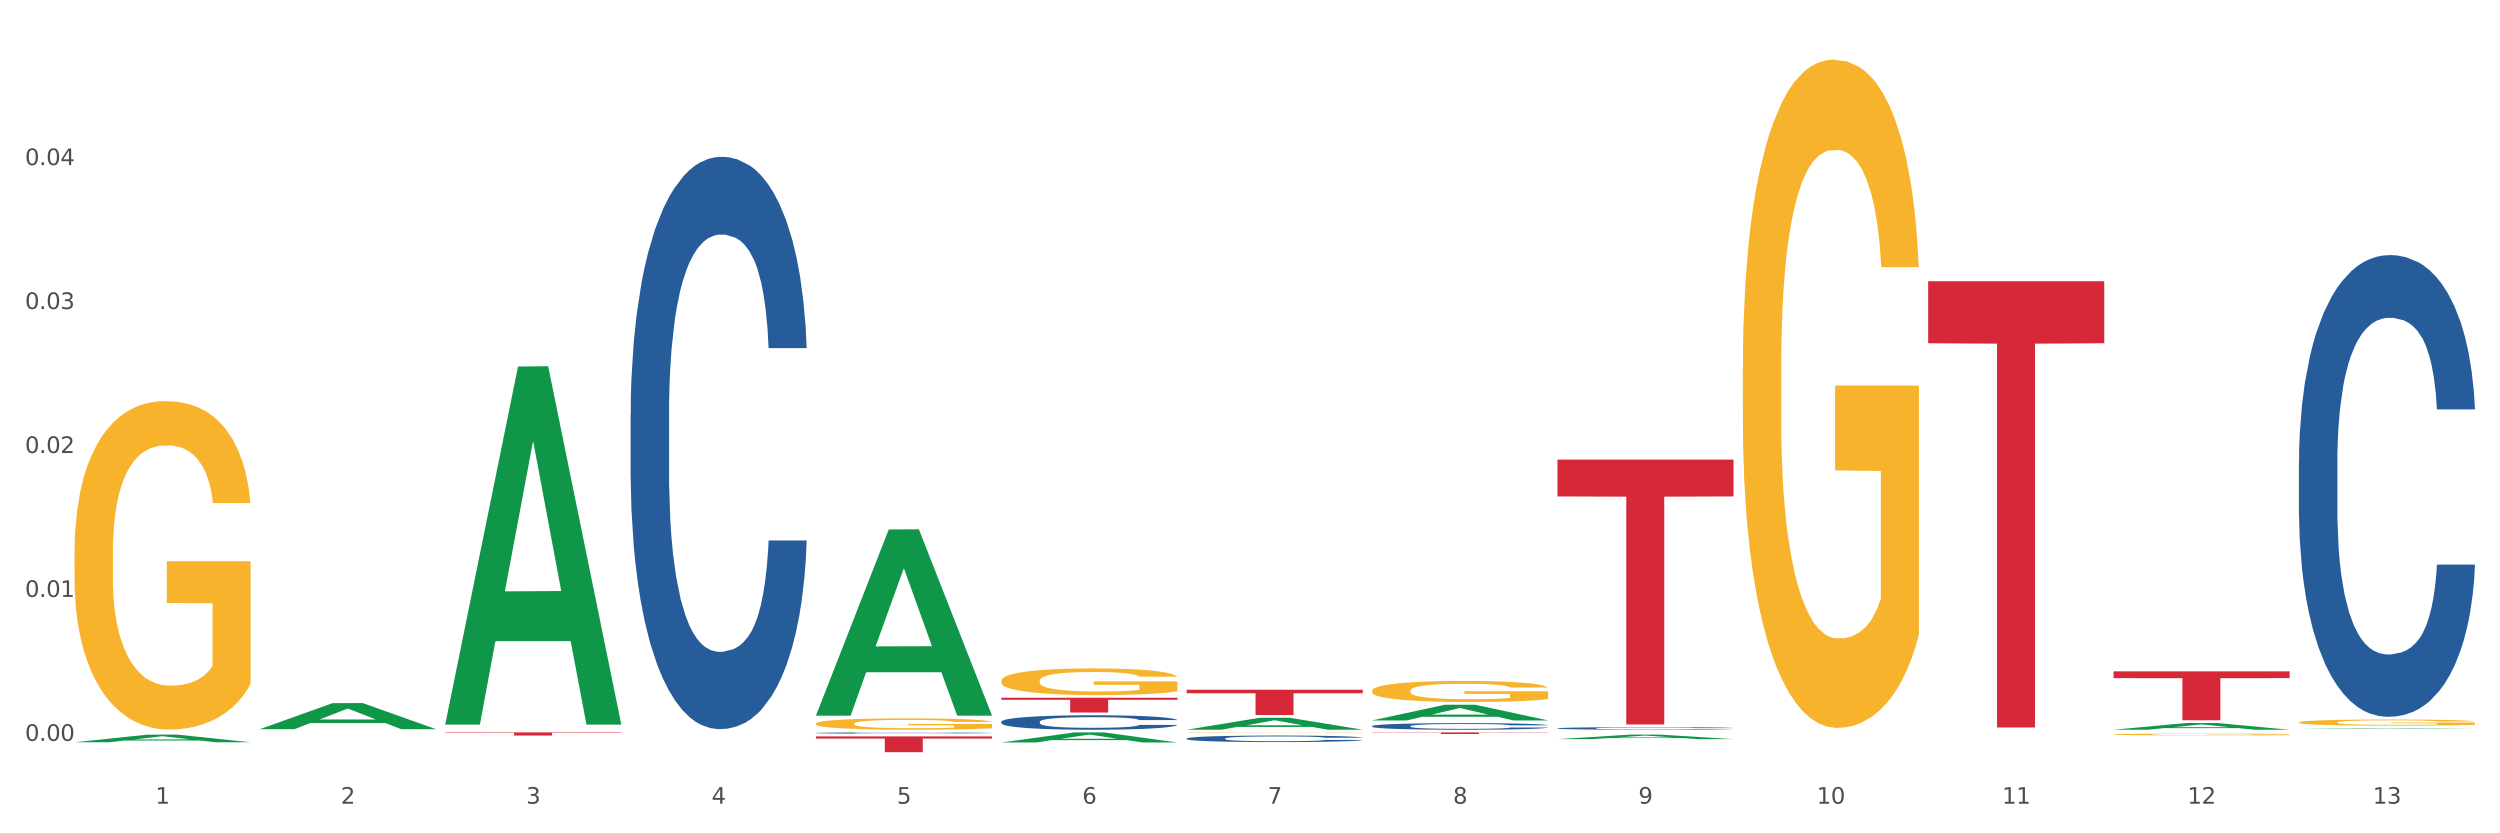 <?xml version="1.0" encoding="utf-8" standalone="no"?>
<!DOCTYPE svg PUBLIC "-//W3C//DTD SVG 1.1//EN"
  "http://www.w3.org/Graphics/SVG/1.1/DTD/svg11.dtd">
<svg xmlns:xlink="http://www.w3.org/1999/xlink" width="1080pt" height="360pt" viewBox="0 0 1080 360" xmlns="http://www.w3.org/2000/svg" version="1.1">
 <rect x="0" y="0" width="1080" height="360" fill="#333333" stroke="none"/>
 <defs>
  <style type="text/css">*{stroke-linejoin: round; stroke-linecap: butt}</style>
 </defs>
 <g id="figure_1">
  <g id="patch_1">
   <path d="M 0 360 
L 1080 360 
L 1080 0 
L 0 0 
z
" style="fill: #ffffff; stroke: #ffffff; stroke-linejoin: miter"/>
  </g>
  <g id="axes_1">
   <g id="matplotlib.axis_1">
    <g id="xtick_1">
     <g id="text_1">
      <!-- 1 -->
      <g style="fill: #4d4d4d" transform="translate(67.159 347.204) scale(0.096 -0.096)">
       <defs>
        <path id="DejaVuSans-31" d="M 794 531 
L 1825 531 
L 1825 4091 
L 703 3866 
L 703 4441 
L 1819 4666 
L 2450 4666 
L 2450 531 
L 3481 531 
L 3481 0 
L 794 0 
L 794 531 
z
" transform="scale(0.016)"/>
       </defs>
       <use xlink:href="#DejaVuSans-31"/>
      </g>
     </g>
    </g>
    <g id="xtick_2">
     <g id="text_2">
      <!-- 2 -->
      <g style="fill: #4d4d4d" transform="translate(147.238 347.204) scale(0.096 -0.096)">
       <defs>
        <path id="DejaVuSans-32" d="M 1228 531 
L 3431 531 
L 3431 0 
L 469 0 
L 469 531 
Q 828 903 1448 1529 
Q 2069 2156 2228 2338 
Q 2531 2678 2651 2914 
Q 2772 3150 2772 3378 
Q 2772 3750 2511 3984 
Q 2250 4219 1831 4219 
Q 1534 4219 1204 4116 
Q 875 4013 500 3803 
L 500 4441 
Q 881 4594 1212 4672 
Q 1544 4750 1819 4750 
Q 2544 4750 2975 4387 
Q 3406 4025 3406 3419 
Q 3406 3131 3298 2873 
Q 3191 2616 2906 2266 
Q 2828 2175 2409 1742 
Q 1991 1309 1228 531 
z
" transform="scale(0.016)"/>
       </defs>
       <use xlink:href="#DejaVuSans-32"/>
      </g>
     </g>
    </g>
    <g id="xtick_3">
     <g id="text_3">
      <!-- 3 -->
      <g style="fill: #4d4d4d" transform="translate(227.317 347.204) scale(0.096 -0.096)">
       <defs>
        <path id="DejaVuSans-33" d="M 2597 2516 
Q 3050 2419 3304 2112 
Q 3559 1806 3559 1356 
Q 3559 666 3084 287 
Q 2609 -91 1734 -91 
Q 1441 -91 1130 -33 
Q 819 25 488 141 
L 488 750 
Q 750 597 1062 519 
Q 1375 441 1716 441 
Q 2309 441 2620 675 
Q 2931 909 2931 1356 
Q 2931 1769 2642 2001 
Q 2353 2234 1838 2234 
L 1294 2234 
L 1294 2753 
L 1863 2753 
Q 2328 2753 2575 2939 
Q 2822 3125 2822 3475 
Q 2822 3834 2567 4026 
Q 2313 4219 1838 4219 
Q 1578 4219 1281 4162 
Q 984 4106 628 3988 
L 628 4550 
Q 988 4650 1302 4700 
Q 1616 4750 1894 4750 
Q 2613 4750 3031 4423 
Q 3450 4097 3450 3541 
Q 3450 3153 3228 2886 
Q 3006 2619 2597 2516 
z
" transform="scale(0.016)"/>
       </defs>
       <use xlink:href="#DejaVuSans-33"/>
      </g>
     </g>
    </g>
    <g id="xtick_4">
     <g id="text_4">
      <!-- 4 -->
      <g style="fill: #4d4d4d" transform="translate(307.396 347.204) scale(0.096 -0.096)">
       <defs>
        <path id="DejaVuSans-34" d="M 2419 4116 
L 825 1625 
L 2419 1625 
L 2419 4116 
z
M 2253 4666 
L 3047 4666 
L 3047 1625 
L 3713 1625 
L 3713 1100 
L 3047 1100 
L 3047 0 
L 2419 0 
L 2419 1100 
L 313 1100 
L 313 1709 
L 2253 4666 
z
" transform="scale(0.016)"/>
       </defs>
       <use xlink:href="#DejaVuSans-34"/>
      </g>
     </g>
    </g>
    <g id="xtick_5">
     <g id="text_5">
      <!-- 5 -->
      <g style="fill: #4d4d4d" transform="translate(387.475 347.204) scale(0.096 -0.096)">
       <defs>
        <path id="DejaVuSans-35" d="M 691 4666 
L 3169 4666 
L 3169 4134 
L 1269 4134 
L 1269 2991 
Q 1406 3038 1543 3061 
Q 1681 3084 1819 3084 
Q 2600 3084 3056 2656 
Q 3513 2228 3513 1497 
Q 3513 744 3044 326 
Q 2575 -91 1722 -91 
Q 1428 -91 1123 -41 
Q 819 9 494 109 
L 494 744 
Q 775 591 1075 516 
Q 1375 441 1709 441 
Q 2250 441 2565 725 
Q 2881 1009 2881 1497 
Q 2881 1984 2565 2268 
Q 2250 2553 1709 2553 
Q 1456 2553 1204 2497 
Q 953 2441 691 2322 
L 691 4666 
z
" transform="scale(0.016)"/>
       </defs>
       <use xlink:href="#DejaVuSans-35"/>
      </g>
     </g>
    </g>
    <g id="xtick_6">
     <g id="text_6">
      <!-- 6 -->
      <g style="fill: #4d4d4d" transform="translate(467.554 347.204) scale(0.096 -0.096)">
       <defs>
        <path id="DejaVuSans-36" d="M 2113 2584 
Q 1688 2584 1439 2293 
Q 1191 2003 1191 1497 
Q 1191 994 1439 701 
Q 1688 409 2113 409 
Q 2538 409 2786 701 
Q 3034 994 3034 1497 
Q 3034 2003 2786 2293 
Q 2538 2584 2113 2584 
z
M 3366 4563 
L 3366 3988 
Q 3128 4100 2886 4159 
Q 2644 4219 2406 4219 
Q 1781 4219 1451 3797 
Q 1122 3375 1075 2522 
Q 1259 2794 1537 2939 
Q 1816 3084 2150 3084 
Q 2853 3084 3261 2657 
Q 3669 2231 3669 1497 
Q 3669 778 3244 343 
Q 2819 -91 2113 -91 
Q 1303 -91 875 529 
Q 447 1150 447 2328 
Q 447 3434 972 4092 
Q 1497 4750 2381 4750 
Q 2619 4750 2861 4703 
Q 3103 4656 3366 4563 
z
" transform="scale(0.016)"/>
       </defs>
       <use xlink:href="#DejaVuSans-36"/>
      </g>
     </g>
    </g>
    <g id="xtick_7">
     <g id="text_7">
      <!-- 7 -->
      <g style="fill: #4d4d4d" transform="translate(547.634 347.204) scale(0.096 -0.096)">
       <defs>
        <path id="DejaVuSans-37" d="M 525 4666 
L 3525 4666 
L 3525 4397 
L 1831 0 
L 1172 0 
L 2766 4134 
L 525 4134 
L 525 4666 
z
" transform="scale(0.016)"/>
       </defs>
       <use xlink:href="#DejaVuSans-37"/>
      </g>
     </g>
    </g>
    <g id="xtick_8">
     <g id="text_8">
      <!-- 8 -->
      <g style="fill: #4d4d4d" transform="translate(627.713 347.204) scale(0.096 -0.096)">
       <defs>
        <path id="DejaVuSans-38" d="M 2034 2216 
Q 1584 2216 1326 1975 
Q 1069 1734 1069 1313 
Q 1069 891 1326 650 
Q 1584 409 2034 409 
Q 2484 409 2743 651 
Q 3003 894 3003 1313 
Q 3003 1734 2745 1975 
Q 2488 2216 2034 2216 
z
M 1403 2484 
Q 997 2584 770 2862 
Q 544 3141 544 3541 
Q 544 4100 942 4425 
Q 1341 4750 2034 4750 
Q 2731 4750 3128 4425 
Q 3525 4100 3525 3541 
Q 3525 3141 3298 2862 
Q 3072 2584 2669 2484 
Q 3125 2378 3379 2068 
Q 3634 1759 3634 1313 
Q 3634 634 3220 271 
Q 2806 -91 2034 -91 
Q 1263 -91 848 271 
Q 434 634 434 1313 
Q 434 1759 690 2068 
Q 947 2378 1403 2484 
z
M 1172 3481 
Q 1172 3119 1398 2916 
Q 1625 2713 2034 2713 
Q 2441 2713 2670 2916 
Q 2900 3119 2900 3481 
Q 2900 3844 2670 4047 
Q 2441 4250 2034 4250 
Q 1625 4250 1398 4047 
Q 1172 3844 1172 3481 
z
" transform="scale(0.016)"/>
       </defs>
       <use xlink:href="#DejaVuSans-38"/>
      </g>
     </g>
    </g>
    <g id="xtick_9">
     <g id="text_9">
      <!-- 9 -->
      <g style="fill: #4d4d4d" transform="translate(707.792 347.204) scale(0.096 -0.096)">
       <defs>
        <path id="DejaVuSans-39" d="M 703 97 
L 703 672 
Q 941 559 1184 500 
Q 1428 441 1663 441 
Q 2288 441 2617 861 
Q 2947 1281 2994 2138 
Q 2813 1869 2534 1725 
Q 2256 1581 1919 1581 
Q 1219 1581 811 2004 
Q 403 2428 403 3163 
Q 403 3881 828 4315 
Q 1253 4750 1959 4750 
Q 2769 4750 3195 4129 
Q 3622 3509 3622 2328 
Q 3622 1225 3098 567 
Q 2575 -91 1691 -91 
Q 1453 -91 1209 -44 
Q 966 3 703 97 
z
M 1959 2075 
Q 2384 2075 2632 2365 
Q 2881 2656 2881 3163 
Q 2881 3666 2632 3958 
Q 2384 4250 1959 4250 
Q 1534 4250 1286 3958 
Q 1038 3666 1038 3163 
Q 1038 2656 1286 2365 
Q 1534 2075 1959 2075 
z
" transform="scale(0.016)"/>
       </defs>
       <use xlink:href="#DejaVuSans-39"/>
      </g>
     </g>
    </g>
    <g id="xtick_10">
     <g id="text_10">
      <!-- 10 -->
      <g style="fill: #4d4d4d" transform="translate(784.817 347.204) scale(0.096 -0.096)">
       <defs>
        <path id="DejaVuSans-30" d="M 2034 4250 
Q 1547 4250 1301 3770 
Q 1056 3291 1056 2328 
Q 1056 1369 1301 889 
Q 1547 409 2034 409 
Q 2525 409 2770 889 
Q 3016 1369 3016 2328 
Q 3016 3291 2770 3770 
Q 2525 4250 2034 4250 
z
M 2034 4750 
Q 2819 4750 3233 4129 
Q 3647 3509 3647 2328 
Q 3647 1150 3233 529 
Q 2819 -91 2034 -91 
Q 1250 -91 836 529 
Q 422 1150 422 2328 
Q 422 3509 836 4129 
Q 1250 4750 2034 4750 
z
" transform="scale(0.016)"/>
       </defs>
       <use xlink:href="#DejaVuSans-31"/>
       <use xlink:href="#DejaVuSans-30" transform="translate(63.623 0)"/>
      </g>
     </g>
    </g>
    <g id="xtick_11">
     <g id="text_11">
      <!-- 11 -->
      <g style="fill: #4d4d4d" transform="translate(864.896 347.204) scale(0.096 -0.096)">
       <use xlink:href="#DejaVuSans-31"/>
       <use xlink:href="#DejaVuSans-31" transform="translate(63.623 0)"/>
      </g>
     </g>
    </g>
    <g id="xtick_12">
     <g id="text_12">
      <!-- 12 -->
      <g style="fill: #4d4d4d" transform="translate(944.975 347.204) scale(0.096 -0.096)">
       <use xlink:href="#DejaVuSans-31"/>
       <use xlink:href="#DejaVuSans-32" transform="translate(63.623 0)"/>
      </g>
     </g>
    </g>
    <g id="xtick_13">
     <g id="text_13">
      <!-- 13 -->
      <g style="fill: #4d4d4d" transform="translate(1025.054 347.204) scale(0.096 -0.096)">
       <use xlink:href="#DejaVuSans-31"/>
       <use xlink:href="#DejaVuSans-33" transform="translate(63.623 0)"/>
      </g>
     </g>
    </g>
    <g id="xtick_14"/>
    <g id="xtick_15"/>
    <g id="xtick_16"/>
    <g id="xtick_17"/>
    <g id="xtick_18"/>
    <g id="xtick_19"/>
    <g id="xtick_20"/>
    <g id="xtick_21"/>
    <g id="xtick_22"/>
    <g id="xtick_23"/>
    <g id="xtick_24"/>
    <g id="xtick_25"/>
   </g>
   <g id="matplotlib.axis_2">
    <g id="ytick_1">
     <g id="text_14">
      <!-- 0.00 -->
      <g style="fill: #4d4d4d" transform="translate(10.8 320.054) scale(0.096 -0.096)">
       <defs>
        <path id="DejaVuSans-2e" d="M 684 794 
L 1344 794 
L 1344 0 
L 684 0 
L 684 794 
z
" transform="scale(0.016)"/>
       </defs>
       <use xlink:href="#DejaVuSans-30"/>
       <use xlink:href="#DejaVuSans-2e" transform="translate(63.623 0)"/>
       <use xlink:href="#DejaVuSans-30" transform="translate(95.41 0)"/>
       <use xlink:href="#DejaVuSans-30" transform="translate(159.033 0)"/>
      </g>
     </g>
    </g>
    <g id="ytick_2">
     <g id="text_15">
      <!-- 0.01 -->
      <g style="fill: #4d4d4d" transform="translate(10.8 257.872) scale(0.096 -0.096)">
       <use xlink:href="#DejaVuSans-30"/>
       <use xlink:href="#DejaVuSans-2e" transform="translate(63.623 0)"/>
       <use xlink:href="#DejaVuSans-30" transform="translate(95.41 0)"/>
       <use xlink:href="#DejaVuSans-31" transform="translate(159.033 0)"/>
      </g>
     </g>
    </g>
    <g id="ytick_3">
     <g id="text_16">
      <!-- 0.02 -->
      <g style="fill: #4d4d4d" transform="translate(10.8 195.69) scale(0.096 -0.096)">
       <use xlink:href="#DejaVuSans-30"/>
       <use xlink:href="#DejaVuSans-2e" transform="translate(63.623 0)"/>
       <use xlink:href="#DejaVuSans-30" transform="translate(95.41 0)"/>
       <use xlink:href="#DejaVuSans-32" transform="translate(159.033 0)"/>
      </g>
     </g>
    </g>
    <g id="ytick_4">
     <g id="text_17">
      <!-- 0.03 -->
      <g style="fill: #4d4d4d" transform="translate(10.8 133.508) scale(0.096 -0.096)">
       <use xlink:href="#DejaVuSans-30"/>
       <use xlink:href="#DejaVuSans-2e" transform="translate(63.623 0)"/>
       <use xlink:href="#DejaVuSans-30" transform="translate(95.41 0)"/>
       <use xlink:href="#DejaVuSans-33" transform="translate(159.033 0)"/>
      </g>
     </g>
    </g>
    <g id="ytick_5">
     <g id="text_18">
      <!-- 0.04 -->
      <g style="fill: #4d4d4d" transform="translate(10.8 71.326) scale(0.096 -0.096)">
       <use xlink:href="#DejaVuSans-30"/>
       <use xlink:href="#DejaVuSans-2e" transform="translate(63.623 0)"/>
       <use xlink:href="#DejaVuSans-30" transform="translate(95.41 0)"/>
       <use xlink:href="#DejaVuSans-34" transform="translate(159.033 0)"/>
      </g>
     </g>
    </g>
    <g id="ytick_6"/>
    <g id="ytick_7"/>
    <g id="ytick_8"/>
    <g id="ytick_9"/>
    <g id="ytick_10"/>
   </g>
   <g id="PolyCollection_1">
    <path d="M 32.175 320.66 
L 32.253 320.657 
L 63.625 317.363 
L 76.644 317.36 
L 108.25 320.666 
L 93.192 320.666 
L 86.369 319.896 
L 53.978 319.896 
L 53.743 319.908 
L 47.155 320.666 
L 32.175 320.666 
L 32.175 320.66 
L 58.056 319.437 
L 82.291 319.433 
L 70.291 318.064 
L 70.134 318.058 
L 69.977 318.068 
L 57.978 319.433 
L 58.056 319.437 
L 32.175 320.66 
z
" clip-path="url(#p690ba7e14e)" style="fill: #109648"/>
    <path d="M 672.808 198.558 
L 748.883 198.558 
L 748.883 214.458 
L 718.958 214.566 
L 718.958 312.976 
L 702.553 312.976 
L 702.553 214.566 
L 672.808 214.458 
L 672.808 198.665 
L 672.808 198.558 
z
" clip-path="url(#p690ba7e14e)" style="fill: #d62839"/>
    <path d="M 592.729 316.407 
L 668.804 316.407 
L 668.804 316.503 
L 638.879 316.504 
L 638.879 317.101 
L 622.474 317.101 
L 622.474 316.504 
L 592.729 316.503 
L 592.729 316.408 
L 592.729 316.407 
z
" clip-path="url(#p690ba7e14e)" style="fill: #d62839"/>
    <path d="M 512.65 297.97 
L 588.725 297.97 
L 588.725 299.49 
L 558.8 299.5 
L 558.8 308.908 
L 542.395 308.908 
L 542.395 299.5 
L 512.65 299.49 
L 512.65 297.98 
L 512.65 297.97 
z
" clip-path="url(#p690ba7e14e)" style="fill: #d62839"/>
    <path d="M 432.571 301.433 
L 508.646 301.433 
L 508.646 302.322 
L 478.721 302.328 
L 478.721 307.827 
L 462.316 307.827 
L 462.316 302.328 
L 432.571 302.322 
L 432.571 301.439 
L 432.571 301.433 
z
" clip-path="url(#p690ba7e14e)" style="fill: #d62839"/>
    <path d="M 352.492 318.115 
L 428.567 318.115 
L 428.567 319.064 
L 398.641 319.071 
L 398.641 324.95 
L 382.237 324.95 
L 382.237 319.071 
L 352.492 319.064 
L 352.492 318.121 
L 352.492 318.115 
z
" clip-path="url(#p690ba7e14e)" style="fill: #d62839"/>
    <path d="M 352.492 316.652 
L 352.582 316.651 
L 352.582 316.637 
L 352.851 316.619 
L 353.84 316.584 
L 355.099 316.557 
L 357.258 316.526 
L 358.427 316.513 
L 359.955 316.499 
L 363.103 316.476 
L 366.699 316.456 
L 369.217 316.445 
L 371.106 316.438 
L 375.332 316.425 
L 377.76 316.42 
L 380.278 316.415 
L 382.436 316.412 
L 386.033 316.409 
L 388.911 316.407 
L 392.238 316.407 
L 395.025 316.407 
L 398.712 316.409 
L 404.108 316.415 
L 406.176 316.419 
L 408.963 316.425 
L 411.841 316.433 
L 414.179 316.441 
L 416.877 316.452 
L 419.664 316.467 
L 422.362 316.486 
L 424.25 316.504 
L 425.779 316.522 
L 427.128 316.544 
L 428.117 316.569 
L 428.567 316.589 
L 412.111 316.589 
L 411.661 316.571 
L 410.762 316.551 
L 409.863 316.537 
L 408.874 316.526 
L 407.345 316.514 
L 405.996 316.506 
L 403.748 316.497 
L 401.68 316.491 
L 399.971 316.487 
L 397.903 316.484 
L 393.497 316.481 
L 390.349 316.481 
L 388.371 316.482 
L 385.943 316.485 
L 383.875 316.488 
L 381.447 316.494 
L 379.559 316.501 
L 377.67 316.509 
L 376.591 316.515 
L 374.972 316.526 
L 373.893 316.535 
L 372.455 316.55 
L 371.645 316.561 
L 370.207 316.59 
L 369.577 316.611 
L 369.307 316.625 
L 369.127 316.641 
L 369.127 316.719 
L 369.667 316.753 
L 370.117 316.768 
L 370.836 316.785 
L 372.185 316.807 
L 374.163 316.829 
L 376.231 316.844 
L 377.94 316.854 
L 379.559 316.86 
L 381.177 316.866 
L 383.155 316.871 
L 384.774 316.874 
L 387.202 316.877 
L 390.08 316.878 
L 392.328 316.878 
L 396.914 316.876 
L 398.982 316.873 
L 400.96 316.87 
L 403.118 316.864 
L 404.827 316.858 
L 405.816 316.854 
L 407.435 316.845 
L 408.694 316.835 
L 409.773 316.823 
L 410.492 316.813 
L 411.302 316.798 
L 411.931 316.781 
L 412.111 316.772 
L 428.567 316.772 
L 428.207 316.79 
L 427.578 316.808 
L 426.319 316.831 
L 425.33 316.845 
L 423.801 316.861 
L 422.182 316.875 
L 419.934 316.89 
L 417.866 316.902 
L 415.708 316.912 
L 413.37 316.921 
L 409.143 316.933 
L 407.615 316.937 
L 404.377 316.943 
L 401.86 316.946 
L 398.173 316.95 
L 394.396 316.952 
L 390.439 316.952 
L 386.932 316.951 
L 383.066 316.948 
L 380.638 316.945 
L 377.94 316.941 
L 374.793 316.934 
L 371.825 316.925 
L 369.038 316.915 
L 366.43 316.904 
L 364.002 316.891 
L 360.854 316.869 
L 358.516 316.849 
L 356.808 316.829 
L 355.639 316.813 
L 354.47 316.792 
L 353.84 316.777 
L 352.851 316.742 
L 352.492 316.71 
L 352.492 316.652 
z
" clip-path="url(#p690ba7e14e)" style="fill: #255c99"/>
    <path d="M 993.125 312.062 
L 993.215 312.06 
L 993.215 311.973 
L 993.394 311.898 
L 994.292 311.717 
L 995.64 311.567 
L 996.628 311.487 
L 997.616 311.422 
L 998.783 311.357 
L 1000.22 311.289 
L 1002.825 311.19 
L 1004.442 311.14 
L 1006.418 311.086 
L 1010.01 311.009 
L 1012.615 310.966 
L 1015.31 310.929 
L 1019.711 310.886 
L 1022.585 310.867 
L 1025.639 310.852 
L 1029.321 310.843 
L 1032.105 310.84 
L 1038.213 310.847 
L 1043.422 310.869 
L 1045.937 310.886 
L 1049.171 310.915 
L 1050.877 310.934 
L 1053.662 310.973 
L 1056.536 311.024 
L 1058.512 311.067 
L 1061.476 311.149 
L 1063.721 311.231 
L 1065.787 311.333 
L 1066.865 311.403 
L 1067.673 311.468 
L 1068.392 311.543 
L 1069.11 311.661 
L 1052.943 311.661 
L 1052.314 311.577 
L 1051.326 311.497 
L 1049.889 311.42 
L 1048.632 311.371 
L 1046.476 311.311 
L 1044.5 311.272 
L 1042.434 311.243 
L 1039.92 311.219 
L 1037.944 311.207 
L 1035.159 311.198 
L 1029.68 311.2 
L 1025.998 311.219 
L 1023.483 311.243 
L 1021.866 311.265 
L 1020.429 311.289 
L 1018.813 311.323 
L 1016.926 311.374 
L 1015.579 311.42 
L 1014.232 311.478 
L 1013.154 311.536 
L 1012.166 311.603 
L 1011.358 311.676 
L 1010.729 311.751 
L 1010.19 311.842 
L 1009.741 311.994 
L 1009.741 312.325 
L 1009.921 312.4 
L 1010.37 312.499 
L 1010.909 312.574 
L 1011.807 312.663 
L 1012.615 312.724 
L 1014.142 312.811 
L 1015.849 312.883 
L 1017.196 312.929 
L 1018.543 312.968 
L 1020.878 313.021 
L 1023.483 313.064 
L 1025.728 313.091 
L 1028.782 313.115 
L 1030.848 313.125 
L 1032.644 313.129 
L 1037.045 313.129 
L 1040.189 313.122 
L 1043.692 313.105 
L 1046.386 313.083 
L 1048.632 313.057 
L 1051.147 313.013 
L 1052.763 312.972 
L 1052.763 312.468 
L 1033.004 312.465 
L 1033.004 312.13 
L 1069.2 312.13 
L 1069.2 313.115 
L 1067.673 313.166 
L 1065.967 313.211 
L 1064.17 313.253 
L 1061.476 313.303 
L 1058.242 313.352 
L 1055.368 313.385 
L 1052.314 313.414 
L 1048.722 313.441 
L 1044.051 313.465 
L 1041.177 313.475 
L 1037.584 313.482 
L 1033.363 313.484 
L 1029.68 313.48 
L 1026.088 313.467 
L 1022.315 313.446 
L 1018.633 313.414 
L 1015.849 313.383 
L 1013.064 313.344 
L 1010.1 313.294 
L 1007.765 313.245 
L 1005.969 313.202 
L 1003.993 313.146 
L 1001.837 313.074 
L 1000.22 313.009 
L 998.783 312.941 
L 997.256 312.854 
L 996.179 312.779 
L 995.101 312.685 
L 994.472 312.615 
L 993.754 312.506 
L 993.215 312.354 
L 993.125 312.062 
z
" clip-path="url(#p690ba7e14e)" style="fill: #f7b32b"/>
    <path d="M 913.046 317.273 
L 913.135 317.273 
L 913.135 317.246 
L 913.315 317.223 
L 914.213 317.166 
L 915.561 317.12 
L 916.549 317.095 
L 917.537 317.075 
L 918.704 317.055 
L 920.141 317.034 
L 922.746 317.004 
L 924.363 316.988 
L 926.339 316.971 
L 929.931 316.947 
L 932.536 316.934 
L 935.231 316.923 
L 939.632 316.909 
L 942.506 316.903 
L 945.559 316.899 
L 949.242 316.896 
L 952.026 316.895 
L 958.134 316.897 
L 963.343 316.904 
L 965.858 316.909 
L 969.092 316.918 
L 970.798 316.924 
L 973.582 316.936 
L 976.457 316.952 
L 978.433 316.965 
L 981.397 316.991 
L 983.642 317.016 
L 985.708 317.048 
L 986.786 317.069 
L 987.594 317.09 
L 988.312 317.113 
L 989.031 317.149 
L 972.864 317.149 
L 972.235 317.123 
L 971.247 317.098 
L 969.81 317.075 
L 968.553 317.06 
L 966.397 317.041 
L 964.421 317.029 
L 962.355 317.02 
L 959.84 317.013 
L 957.864 317.009 
L 955.08 317.006 
L 949.601 317.007 
L 945.919 317.013 
L 943.404 317.02 
L 941.787 317.027 
L 940.35 317.034 
L 938.733 317.045 
L 936.847 317.06 
L 935.5 317.075 
L 934.153 317.092 
L 933.075 317.11 
L 932.087 317.131 
L 931.279 317.154 
L 930.65 317.177 
L 930.111 317.205 
L 929.662 317.252 
L 929.662 317.355 
L 929.841 317.378 
L 930.291 317.409 
L 930.829 317.432 
L 931.728 317.46 
L 932.536 317.478 
L 934.063 317.505 
L 935.769 317.528 
L 937.117 317.542 
L 938.464 317.554 
L 940.799 317.57 
L 943.404 317.584 
L 945.649 317.592 
L 948.703 317.599 
L 950.769 317.602 
L 952.565 317.604 
L 956.966 317.604 
L 960.11 317.602 
L 963.613 317.596 
L 966.307 317.59 
L 968.553 317.581 
L 971.068 317.568 
L 972.684 317.555 
L 972.684 317.399 
L 952.925 317.398 
L 952.925 317.294 
L 989.121 317.294 
L 989.121 317.599 
L 987.594 317.615 
L 985.887 317.629 
L 984.091 317.642 
L 981.397 317.658 
L 978.163 317.673 
L 975.289 317.683 
L 972.235 317.692 
L 968.643 317.7 
L 963.972 317.708 
L 961.098 317.711 
L 957.505 317.713 
L 953.284 317.714 
L 949.601 317.712 
L 946.009 317.708 
L 942.236 317.702 
L 938.554 317.692 
L 935.769 317.682 
L 932.985 317.67 
L 930.021 317.655 
L 927.686 317.64 
L 925.89 317.626 
L 923.914 317.609 
L 921.758 317.587 
L 920.141 317.566 
L 918.704 317.545 
L 917.177 317.519 
L 916.099 317.495 
L 915.022 317.466 
L 914.393 317.445 
L 913.674 317.411 
L 913.135 317.364 
L 913.046 317.273 
z
" clip-path="url(#p690ba7e14e)" style="fill: #f7b32b"/>
    <path d="M 752.887 159.173 
L 752.977 158.909 
L 752.977 149.417 
L 753.157 141.244 
L 754.055 121.469 
L 755.402 105.122 
L 756.39 96.421 
L 757.378 89.302 
L 758.546 82.183 
L 759.983 74.801 
L 762.588 63.991 
L 764.204 58.454 
L 766.18 52.653 
L 769.773 44.216 
L 772.378 39.47 
L 775.072 35.515 
L 779.473 30.769 
L 782.347 28.66 
L 785.401 27.078 
L 789.084 26.023 
L 791.868 25.759 
L 797.976 26.55 
L 803.185 28.923 
L 805.7 30.769 
L 808.933 33.933 
L 810.64 36.042 
L 813.424 40.261 
L 816.298 45.798 
L 818.274 50.544 
L 821.238 59.508 
L 823.484 68.473 
L 825.549 79.547 
L 826.627 87.193 
L 827.436 94.312 
L 828.154 102.485 
L 828.873 115.405 
L 812.706 115.405 
L 812.077 106.177 
L 811.089 97.476 
L 809.652 89.038 
L 808.394 83.765 
L 806.239 77.174 
L 804.263 72.955 
L 802.197 69.791 
L 799.682 67.155 
L 797.706 65.836 
L 794.922 64.782 
L 789.443 65.045 
L 785.76 67.155 
L 783.246 69.791 
L 781.629 72.164 
L 780.192 74.801 
L 778.575 78.492 
L 776.689 84.029 
L 775.342 89.038 
L 773.994 95.366 
L 772.917 101.694 
L 771.929 109.077 
L 771.12 116.987 
L 770.492 125.16 
L 769.953 135.179 
L 769.504 151.79 
L 769.504 187.912 
L 769.683 196.085 
L 770.132 206.896 
L 770.671 215.069 
L 771.569 224.825 
L 772.378 231.416 
L 773.905 240.908 
L 775.611 248.818 
L 776.958 253.828 
L 778.306 258.046 
L 780.641 263.847 
L 783.246 268.593 
L 785.491 271.493 
L 788.545 274.13 
L 790.611 275.184 
L 792.407 275.712 
L 796.808 275.712 
L 799.952 274.921 
L 803.454 273.075 
L 806.149 270.702 
L 808.394 267.802 
L 810.909 263.056 
L 812.526 258.573 
L 812.526 203.468 
L 792.766 203.204 
L 792.766 166.555 
L 828.963 166.555 
L 828.963 274.13 
L 827.436 279.666 
L 825.729 284.676 
L 823.933 289.158 
L 821.238 294.695 
L 818.005 299.969 
L 815.131 303.66 
L 812.077 306.824 
L 808.484 309.724 
L 803.814 312.361 
L 800.94 313.415 
L 797.347 314.206 
L 793.125 314.47 
L 789.443 313.943 
L 785.85 312.624 
L 782.078 310.251 
L 778.395 306.824 
L 775.611 303.396 
L 772.827 299.178 
L 769.863 293.641 
L 767.528 288.367 
L 765.731 283.621 
L 763.755 277.557 
L 761.6 269.647 
L 759.983 262.528 
L 758.546 255.146 
L 757.019 245.654 
L 755.941 237.48 
L 754.863 227.198 
L 754.235 219.551 
L 753.516 207.687 
L 752.977 191.076 
L 752.887 159.173 
z
" clip-path="url(#p690ba7e14e)" style="fill: #f7b32b"/>
    <path d="M 832.967 121.492 
L 909.042 121.492 
L 909.042 148.28 
L 879.116 148.461 
L 879.116 314.26 
L 862.712 314.26 
L 862.712 148.461 
L 832.967 148.28 
L 832.967 121.673 
L 832.967 121.492 
z
" clip-path="url(#p690ba7e14e)" style="fill: #d62839"/>
    <path d="M 592.729 298.381 
L 592.819 298.373 
L 592.819 298.074 
L 592.999 297.816 
L 593.897 297.193 
L 595.244 296.678 
L 596.232 296.404 
L 597.22 296.18 
L 598.388 295.955 
L 599.825 295.723 
L 602.429 295.382 
L 604.046 295.208 
L 606.022 295.025 
L 609.615 294.759 
L 612.219 294.61 
L 614.914 294.485 
L 619.315 294.336 
L 622.189 294.269 
L 625.243 294.219 
L 628.925 294.186 
L 631.71 294.178 
L 637.817 294.203 
L 643.027 294.278 
L 645.542 294.336 
L 648.775 294.435 
L 650.482 294.502 
L 653.266 294.635 
L 656.14 294.809 
L 658.116 294.959 
L 661.08 295.241 
L 663.325 295.523 
L 665.391 295.872 
L 666.469 296.113 
L 667.277 296.337 
L 667.996 296.595 
L 668.714 297.002 
L 652.547 297.002 
L 651.919 296.711 
L 650.931 296.437 
L 649.494 296.171 
L 648.236 296.005 
L 646.08 295.798 
L 644.105 295.665 
L 642.039 295.565 
L 639.524 295.482 
L 637.548 295.44 
L 634.764 295.407 
L 629.285 295.415 
L 625.602 295.482 
L 623.087 295.565 
L 621.471 295.64 
L 620.033 295.723 
L 618.417 295.839 
L 616.531 296.014 
L 615.183 296.171 
L 613.836 296.371 
L 612.758 296.57 
L 611.77 296.803 
L 610.962 297.052 
L 610.333 297.309 
L 609.794 297.625 
L 609.345 298.148 
L 609.345 299.286 
L 609.525 299.544 
L 609.974 299.884 
L 610.513 300.142 
L 611.411 300.449 
L 612.219 300.657 
L 613.746 300.956 
L 615.453 301.205 
L 616.8 301.363 
L 618.147 301.496 
L 620.483 301.678 
L 623.087 301.828 
L 625.333 301.919 
L 628.386 302.002 
L 630.452 302.036 
L 632.249 302.052 
L 636.65 302.052 
L 639.793 302.027 
L 643.296 301.969 
L 645.991 301.894 
L 648.236 301.803 
L 650.751 301.654 
L 652.368 301.512 
L 652.368 299.776 
L 632.608 299.768 
L 632.608 298.613 
L 668.804 298.613 
L 668.804 302.002 
L 667.277 302.177 
L 665.571 302.335 
L 663.774 302.476 
L 661.08 302.65 
L 657.847 302.816 
L 654.972 302.933 
L 651.919 303.032 
L 648.326 303.124 
L 643.655 303.207 
L 640.781 303.24 
L 637.189 303.265 
L 632.967 303.273 
L 629.285 303.257 
L 625.692 303.215 
L 621.92 303.14 
L 618.237 303.032 
L 615.453 302.924 
L 612.668 302.791 
L 609.705 302.617 
L 607.369 302.451 
L 605.573 302.301 
L 603.597 302.11 
L 601.441 301.861 
L 599.825 301.637 
L 598.388 301.404 
L 596.861 301.105 
L 595.783 300.848 
L 594.705 300.524 
L 594.076 300.283 
L 593.358 299.909 
L 592.819 299.386 
L 592.729 298.381 
z
" clip-path="url(#p690ba7e14e)" style="fill: #f7b32b"/>
    <path d="M 432.571 294.077 
L 432.661 294.067 
L 432.661 293.688 
L 432.84 293.362 
L 433.738 292.573 
L 435.086 291.921 
L 436.074 291.574 
L 437.062 291.29 
L 438.229 291.006 
L 439.666 290.712 
L 442.271 290.281 
L 443.888 290.06 
L 445.864 289.829 
L 449.456 289.492 
L 452.061 289.303 
L 454.756 289.145 
L 459.157 288.956 
L 462.031 288.872 
L 465.085 288.809 
L 468.767 288.767 
L 471.551 288.756 
L 477.659 288.788 
L 482.868 288.882 
L 485.383 288.956 
L 488.617 289.082 
L 490.323 289.166 
L 493.108 289.335 
L 495.982 289.555 
L 497.958 289.745 
L 500.922 290.102 
L 503.167 290.46 
L 505.233 290.901 
L 506.311 291.206 
L 507.119 291.49 
L 507.838 291.816 
L 508.556 292.331 
L 492.389 292.331 
L 491.76 291.963 
L 490.772 291.616 
L 489.335 291.28 
L 488.078 291.07 
L 485.922 290.807 
L 483.946 290.638 
L 481.88 290.512 
L 479.366 290.407 
L 477.39 290.355 
L 474.605 290.312 
L 469.126 290.323 
L 465.444 290.407 
L 462.929 290.512 
L 461.312 290.607 
L 459.875 290.712 
L 458.258 290.859 
L 456.372 291.08 
L 455.025 291.28 
L 453.678 291.532 
L 452.6 291.785 
L 451.612 292.079 
L 450.804 292.395 
L 450.175 292.721 
L 449.636 293.12 
L 449.187 293.783 
L 449.187 295.223 
L 449.367 295.549 
L 449.816 295.98 
L 450.355 296.306 
L 451.253 296.695 
L 452.061 296.958 
L 453.588 297.337 
L 455.295 297.652 
L 456.642 297.852 
L 457.989 298.02 
L 460.324 298.252 
L 462.929 298.441 
L 465.174 298.557 
L 468.228 298.662 
L 470.294 298.704 
L 472.09 298.725 
L 476.491 298.725 
L 479.635 298.693 
L 483.138 298.62 
L 485.832 298.525 
L 488.078 298.409 
L 490.593 298.22 
L 492.209 298.041 
L 492.209 295.844 
L 472.45 295.833 
L 472.45 294.371 
L 508.646 294.371 
L 508.646 298.662 
L 507.119 298.883 
L 505.413 299.082 
L 503.616 299.261 
L 500.922 299.482 
L 497.688 299.692 
L 494.814 299.84 
L 491.76 299.966 
L 488.168 300.081 
L 483.497 300.187 
L 480.623 300.229 
L 477.03 300.26 
L 472.809 300.271 
L 469.126 300.25 
L 465.534 300.197 
L 461.761 300.102 
L 458.079 299.966 
L 455.295 299.829 
L 452.51 299.661 
L 449.546 299.44 
L 447.211 299.23 
L 445.415 299.04 
L 443.439 298.799 
L 441.283 298.483 
L 439.666 298.199 
L 438.229 297.905 
L 436.702 297.526 
L 435.625 297.2 
L 434.547 296.79 
L 433.918 296.485 
L 433.199 296.012 
L 432.661 295.349 
L 432.571 294.077 
z
" clip-path="url(#p690ba7e14e)" style="fill: #f7b32b"/>
    <path d="M 352.492 312.606 
L 352.581 312.601 
L 352.581 312.44 
L 352.761 312.301 
L 353.659 311.965 
L 355.006 311.688 
L 355.994 311.54 
L 356.982 311.419 
L 358.15 311.298 
L 359.587 311.173 
L 362.192 310.989 
L 363.809 310.895 
L 365.785 310.796 
L 369.377 310.653 
L 371.982 310.572 
L 374.676 310.505 
L 379.078 310.424 
L 381.952 310.389 
L 385.005 310.362 
L 388.688 310.344 
L 391.472 310.339 
L 397.58 310.353 
L 402.789 310.393 
L 405.304 310.424 
L 408.538 310.478 
L 410.244 310.514 
L 413.028 310.586 
L 415.903 310.68 
L 417.879 310.76 
L 420.843 310.913 
L 423.088 311.065 
L 425.154 311.253 
L 426.232 311.383 
L 427.04 311.504 
L 427.758 311.643 
L 428.477 311.862 
L 412.31 311.862 
L 411.681 311.706 
L 410.693 311.558 
L 409.256 311.414 
L 407.999 311.325 
L 405.843 311.213 
L 403.867 311.141 
L 401.801 311.087 
L 399.286 311.043 
L 397.31 311.02 
L 394.526 311.002 
L 389.047 311.007 
L 385.365 311.043 
L 382.85 311.087 
L 381.233 311.128 
L 379.796 311.173 
L 378.179 311.235 
L 376.293 311.329 
L 374.946 311.414 
L 373.599 311.522 
L 372.521 311.629 
L 371.533 311.755 
L 370.724 311.889 
L 370.096 312.028 
L 369.557 312.198 
L 369.108 312.481 
L 369.108 313.094 
L 369.287 313.233 
L 369.737 313.417 
L 370.275 313.556 
L 371.174 313.721 
L 371.982 313.833 
L 373.509 313.995 
L 375.215 314.129 
L 376.563 314.214 
L 377.91 314.286 
L 380.245 314.384 
L 382.85 314.465 
L 385.095 314.514 
L 388.149 314.559 
L 390.215 314.577 
L 392.011 314.586 
L 396.412 314.586 
L 399.556 314.572 
L 403.059 314.541 
L 405.753 314.501 
L 407.999 314.451 
L 410.514 314.371 
L 412.13 314.295 
L 412.13 313.358 
L 392.37 313.354 
L 392.37 312.731 
L 428.567 312.731 
L 428.567 314.559 
L 427.04 314.653 
L 425.333 314.738 
L 423.537 314.814 
L 420.843 314.908 
L 417.609 314.998 
L 414.735 315.061 
L 411.681 315.114 
L 408.088 315.164 
L 403.418 315.209 
L 400.544 315.226 
L 396.951 315.24 
L 392.73 315.244 
L 389.047 315.235 
L 385.455 315.213 
L 381.682 315.173 
L 378 315.114 
L 375.215 315.056 
L 372.431 314.985 
L 369.467 314.89 
L 367.132 314.801 
L 365.335 314.72 
L 363.359 314.617 
L 361.204 314.483 
L 359.587 314.362 
L 358.15 314.236 
L 356.623 314.075 
L 355.545 313.936 
L 354.468 313.762 
L 353.839 313.632 
L 353.12 313.43 
L 352.581 313.148 
L 352.492 312.606 
z
" clip-path="url(#p690ba7e14e)" style="fill: #f7b32b"/>
    <path d="M 192.333 314.233 
L 192.423 314.233 
L 192.423 314.231 
L 192.603 314.229 
L 193.501 314.225 
L 194.848 314.221 
L 195.836 314.219 
L 196.824 314.218 
L 197.992 314.216 
L 199.429 314.215 
L 202.034 314.212 
L 203.65 314.211 
L 205.626 314.21 
L 209.219 314.208 
L 211.824 314.207 
L 214.518 314.206 
L 218.919 314.205 
L 221.793 314.205 
L 224.847 314.204 
L 228.53 314.204 
L 231.314 314.204 
L 237.422 314.204 
L 242.631 314.205 
L 245.146 314.205 
L 248.379 314.206 
L 250.086 314.206 
L 252.87 314.207 
L 255.744 314.208 
L 257.72 314.209 
L 260.684 314.211 
L 262.93 314.213 
L 264.995 314.216 
L 266.073 314.217 
L 266.882 314.219 
L 267.6 314.221 
L 268.319 314.224 
L 252.152 314.224 
L 251.523 314.222 
L 250.535 314.22 
L 249.098 314.218 
L 247.84 314.217 
L 245.685 314.215 
L 243.709 314.214 
L 241.643 314.214 
L 239.128 314.213 
L 237.152 314.213 
L 234.368 314.213 
L 228.889 314.213 
L 225.206 314.213 
L 222.692 314.214 
L 221.075 314.214 
L 219.638 314.215 
L 218.021 314.216 
L 216.135 314.217 
L 214.788 314.218 
L 213.44 314.219 
L 212.363 314.221 
L 211.375 314.222 
L 210.566 314.224 
L 209.937 314.226 
L 209.399 314.228 
L 208.949 314.231 
L 208.949 314.239 
L 209.129 314.241 
L 209.578 314.243 
L 210.117 314.245 
L 211.015 314.247 
L 211.824 314.249 
L 213.351 314.251 
L 215.057 314.252 
L 216.404 314.254 
L 217.752 314.254 
L 220.087 314.256 
L 222.692 314.257 
L 224.937 314.257 
L 227.991 314.258 
L 230.057 314.258 
L 231.853 314.258 
L 236.254 314.258 
L 239.398 314.258 
L 242.9 314.258 
L 245.595 314.257 
L 247.84 314.257 
L 250.355 314.256 
L 251.972 314.255 
L 251.972 314.243 
L 232.212 314.243 
L 232.212 314.235 
L 268.408 314.235 
L 268.408 314.258 
L 266.882 314.259 
L 265.175 314.26 
L 263.379 314.261 
L 260.684 314.262 
L 257.451 314.264 
L 254.577 314.264 
L 251.523 314.265 
L 247.93 314.266 
L 243.26 314.266 
L 240.386 314.266 
L 236.793 314.267 
L 232.571 314.267 
L 228.889 314.267 
L 225.296 314.266 
L 221.524 314.266 
L 217.841 314.265 
L 215.057 314.264 
L 212.273 314.263 
L 209.309 314.262 
L 206.974 314.261 
L 205.177 314.26 
L 203.201 314.259 
L 201.046 314.257 
L 199.429 314.255 
L 197.992 314.254 
L 196.465 314.252 
L 195.387 314.25 
L 194.309 314.248 
L 193.681 314.246 
L 192.962 314.244 
L 192.423 314.24 
L 192.333 314.233 
z
" clip-path="url(#p690ba7e14e)" style="fill: #f7b32b"/>
    <path d="M 32.175 238.844 
L 32.265 238.714 
L 32.265 234.049 
L 32.444 230.032 
L 33.343 220.312 
L 34.69 212.277 
L 35.678 208.001 
L 36.666 204.502 
L 37.833 201.003 
L 39.271 197.374 
L 41.875 192.061 
L 43.492 189.339 
L 45.468 186.488 
L 49.061 182.341 
L 51.665 180.008 
L 54.36 178.064 
L 58.761 175.732 
L 61.635 174.695 
L 64.689 173.917 
L 68.371 173.399 
L 71.156 173.269 
L 77.263 173.658 
L 82.473 174.825 
L 84.988 175.732 
L 88.221 177.287 
L 89.927 178.324 
L 92.712 180.397 
L 95.586 183.119 
L 97.562 185.451 
L 100.526 189.857 
L 102.771 194.264 
L 104.837 199.707 
L 105.915 203.465 
L 106.723 206.964 
L 107.442 210.981 
L 108.16 217.331 
L 91.993 217.331 
L 91.365 212.796 
L 90.377 208.519 
L 88.939 204.372 
L 87.682 201.78 
L 85.526 198.54 
L 83.55 196.467 
L 81.485 194.912 
L 78.97 193.616 
L 76.994 192.968 
L 74.209 192.449 
L 68.731 192.579 
L 65.048 193.616 
L 62.533 194.912 
L 60.917 196.078 
L 59.479 197.374 
L 57.863 199.188 
L 55.977 201.91 
L 54.629 204.372 
L 53.282 207.482 
L 52.204 210.592 
L 51.216 214.221 
L 50.408 218.109 
L 49.779 222.126 
L 49.24 227.051 
L 48.791 235.215 
L 48.791 252.97 
L 48.971 256.987 
L 49.42 262.301 
L 49.959 266.318 
L 50.857 271.113 
L 51.665 274.353 
L 53.192 279.018 
L 54.899 282.906 
L 56.246 285.368 
L 57.593 287.442 
L 59.929 290.293 
L 62.533 292.626 
L 64.779 294.051 
L 67.832 295.347 
L 69.898 295.865 
L 71.695 296.125 
L 76.096 296.125 
L 79.239 295.736 
L 82.742 294.829 
L 85.437 293.662 
L 87.682 292.237 
L 90.197 289.904 
L 91.814 287.701 
L 91.814 260.616 
L 72.054 260.486 
L 72.054 242.473 
L 108.25 242.473 
L 108.25 295.347 
L 106.723 298.068 
L 105.017 300.531 
L 103.22 302.734 
L 100.526 305.455 
L 97.292 308.047 
L 94.418 309.862 
L 91.365 311.417 
L 87.772 312.842 
L 83.101 314.138 
L 80.227 314.657 
L 76.635 315.045 
L 72.413 315.175 
L 68.731 314.916 
L 65.138 314.268 
L 61.366 313.101 
L 57.683 311.417 
L 54.899 309.732 
L 52.114 307.658 
L 49.15 304.937 
L 46.815 302.345 
L 45.019 300.012 
L 43.043 297.032 
L 40.887 293.144 
L 39.271 289.645 
L 37.833 286.016 
L 36.307 281.351 
L 35.229 277.333 
L 34.151 272.279 
L 33.522 268.521 
L 32.804 262.689 
L 32.265 254.525 
L 32.175 238.844 
z
" clip-path="url(#p690ba7e14e)" style="fill: #f7b32b"/>
    <path d="M 993.125 199.826 
L 993.215 199.644 
L 993.215 194.543 
L 993.485 187.62 
L 994.474 174.868 
L 995.733 165.212 
L 997.891 153.917 
L 999.06 149.181 
L 1000.588 143.898 
L 1003.736 135.336 
L 1007.333 128.049 
L 1009.851 124.041 
L 1011.739 121.49 
L 1015.965 116.936 
L 1018.393 114.932 
L 1020.911 113.292 
L 1023.069 112.199 
L 1026.666 110.924 
L 1029.544 110.378 
L 1032.871 110.195 
L 1035.659 110.378 
L 1039.345 111.106 
L 1044.741 113.292 
L 1046.809 114.568 
L 1049.597 116.754 
L 1052.474 119.668 
L 1054.812 122.583 
L 1057.51 126.773 
L 1060.298 132.239 
L 1062.995 139.161 
L 1064.884 145.537 
L 1066.412 152.278 
L 1067.761 160.476 
L 1068.75 169.402 
L 1069.2 176.872 
L 1052.744 176.872 
L 1052.294 170.131 
L 1051.395 162.844 
L 1050.496 157.925 
L 1049.507 153.917 
L 1047.978 149.363 
L 1046.629 146.448 
L 1044.381 142.987 
L 1042.313 140.801 
L 1040.604 139.526 
L 1038.536 138.433 
L 1034.13 137.34 
L 1030.983 137.34 
L 1029.004 137.704 
L 1026.576 138.615 
L 1024.508 139.89 
L 1022.08 142.076 
L 1020.192 144.444 
L 1018.303 147.541 
L 1017.224 149.727 
L 1015.606 153.735 
L 1014.527 157.014 
L 1013.088 162.662 
L 1012.278 166.67 
L 1010.84 177.054 
L 1010.21 184.705 
L 1009.94 189.988 
L 1009.761 195.818 
L 1009.761 224.237 
L 1010.3 236.99 
L 1010.75 242.455 
L 1011.469 248.649 
L 1012.818 256.664 
L 1014.796 264.498 
L 1016.865 270.145 
L 1018.573 273.607 
L 1020.192 276.157 
L 1021.81 278.161 
L 1023.789 279.983 
L 1025.407 281.076 
L 1027.835 282.169 
L 1030.713 282.716 
L 1032.961 282.716 
L 1037.547 281.805 
L 1039.615 280.894 
L 1041.594 279.619 
L 1043.752 277.615 
L 1045.46 275.429 
L 1046.449 273.789 
L 1048.068 270.328 
L 1049.327 266.684 
L 1050.406 262.494 
L 1051.125 258.851 
L 1051.935 253.385 
L 1052.564 247.191 
L 1052.744 243.912 
L 1069.2 243.912 
L 1068.84 250.47 
L 1068.211 256.847 
L 1066.952 265.409 
L 1065.963 270.328 
L 1064.434 276.339 
L 1062.815 281.44 
L 1060.567 287.088 
L 1058.499 291.278 
L 1056.341 294.921 
L 1054.003 298.2 
L 1049.777 302.755 
L 1048.248 304.03 
L 1045.011 306.216 
L 1042.493 307.491 
L 1038.806 308.767 
L 1035.029 309.495 
L 1031.072 309.678 
L 1027.565 309.313 
L 1023.699 308.22 
L 1021.271 307.127 
L 1018.573 305.487 
L 1015.426 302.937 
L 1012.458 299.84 
L 1009.671 296.197 
L 1007.063 292.007 
L 1004.635 287.27 
L 1001.488 279.436 
L 999.15 271.785 
L 997.441 264.68 
L 996.272 258.668 
L 995.103 251.017 
L 994.474 245.734 
L 993.485 232.982 
L 993.125 221.14 
L 993.125 199.826 
z
" clip-path="url(#p690ba7e14e)" style="fill: #255c99"/>
    <path d="M 672.808 314.635 
L 672.898 314.634 
L 672.898 314.606 
L 673.168 314.568 
L 674.157 314.497 
L 675.416 314.444 
L 677.574 314.381 
L 678.743 314.355 
L 680.272 314.325 
L 683.419 314.278 
L 687.016 314.238 
L 689.534 314.215 
L 691.422 314.201 
L 695.649 314.176 
L 698.077 314.165 
L 700.595 314.156 
L 702.753 314.15 
L 706.35 314.143 
L 709.227 314.14 
L 712.554 314.139 
L 715.342 314.14 
L 719.029 314.144 
L 724.424 314.156 
L 726.492 314.163 
L 729.28 314.175 
L 732.158 314.191 
L 734.496 314.207 
L 737.193 314.23 
L 739.981 314.261 
L 742.679 314.299 
L 744.567 314.334 
L 746.096 314.372 
L 747.445 314.417 
L 748.434 314.467 
L 748.883 314.508 
L 732.427 314.508 
L 731.978 314.471 
L 731.079 314.43 
L 730.179 314.403 
L 729.19 314.381 
L 727.661 314.356 
L 726.313 314.34 
L 724.065 314.32 
L 721.996 314.308 
L 720.288 314.301 
L 718.22 314.295 
L 713.813 314.289 
L 710.666 314.289 
L 708.688 314.291 
L 706.26 314.296 
L 704.191 314.303 
L 701.764 314.315 
L 699.875 314.328 
L 697.987 314.346 
L 696.908 314.358 
L 695.289 314.38 
L 694.21 314.398 
L 692.771 314.429 
L 691.962 314.452 
L 690.523 314.509 
L 689.894 314.552 
L 689.624 314.581 
L 689.444 314.613 
L 689.444 314.771 
L 689.984 314.841 
L 690.433 314.872 
L 691.153 314.906 
L 692.501 314.95 
L 694.48 314.994 
L 696.548 315.025 
L 698.257 315.044 
L 699.875 315.059 
L 701.494 315.07 
L 703.472 315.08 
L 705.091 315.086 
L 707.519 315.092 
L 710.396 315.095 
L 712.644 315.095 
L 717.23 315.09 
L 719.299 315.085 
L 721.277 315.078 
L 723.435 315.067 
L 725.144 315.055 
L 726.133 315.045 
L 727.751 315.026 
L 729.01 315.006 
L 730.089 314.983 
L 730.809 314.963 
L 731.618 314.932 
L 732.248 314.898 
L 732.427 314.88 
L 748.883 314.88 
L 748.524 314.916 
L 747.894 314.952 
L 746.635 314.999 
L 745.646 315.026 
L 744.117 315.06 
L 742.499 315.088 
L 740.251 315.119 
L 738.183 315.142 
L 736.024 315.163 
L 733.686 315.181 
L 729.46 315.206 
L 727.931 315.213 
L 724.694 315.225 
L 722.176 315.232 
L 718.489 315.239 
L 714.713 315.243 
L 710.756 315.244 
L 707.249 315.242 
L 703.382 315.236 
L 700.954 315.23 
L 698.257 315.221 
L 695.109 315.207 
L 692.142 315.19 
L 689.354 315.17 
L 686.746 315.146 
L 684.318 315.12 
L 681.171 315.077 
L 678.833 315.034 
L 677.125 314.995 
L 675.956 314.962 
L 674.787 314.919 
L 674.157 314.89 
L 673.168 314.819 
L 672.808 314.754 
L 672.808 314.635 
z
" clip-path="url(#p690ba7e14e)" style="fill: #255c99"/>
    <path d="M 592.729 313.673 
L 592.819 313.67 
L 592.819 313.597 
L 593.089 313.498 
L 594.078 313.316 
L 595.337 313.178 
L 597.495 313.016 
L 598.664 312.948 
L 600.193 312.873 
L 603.34 312.75 
L 606.937 312.646 
L 609.455 312.589 
L 611.343 312.552 
L 615.57 312.487 
L 617.998 312.459 
L 620.515 312.435 
L 622.674 312.419 
L 626.27 312.401 
L 629.148 312.393 
L 632.475 312.391 
L 635.263 312.393 
L 638.95 312.404 
L 644.345 312.435 
L 646.413 312.453 
L 649.201 312.485 
L 652.078 312.526 
L 654.417 312.568 
L 657.114 312.628 
L 659.902 312.706 
L 662.6 312.805 
L 664.488 312.896 
L 666.017 312.993 
L 667.365 313.11 
L 668.355 313.238 
L 668.804 313.345 
L 652.348 313.345 
L 651.899 313.248 
L 650.999 313.144 
L 650.1 313.074 
L 649.111 313.016 
L 647.582 312.951 
L 646.233 312.909 
L 643.985 312.86 
L 641.917 312.829 
L 640.209 312.81 
L 638.14 312.795 
L 633.734 312.779 
L 630.587 312.779 
L 628.608 312.784 
L 626.181 312.797 
L 624.112 312.816 
L 621.684 312.847 
L 619.796 312.881 
L 617.908 312.925 
L 616.829 312.956 
L 615.21 313.014 
L 614.131 313.061 
L 612.692 313.141 
L 611.883 313.199 
L 610.444 313.347 
L 609.814 313.457 
L 609.545 313.532 
L 609.365 313.616 
L 609.365 314.022 
L 609.904 314.205 
L 610.354 314.283 
L 611.073 314.371 
L 612.422 314.486 
L 614.401 314.598 
L 616.469 314.679 
L 618.177 314.728 
L 619.796 314.765 
L 621.415 314.794 
L 623.393 314.82 
L 625.012 314.835 
L 627.439 314.851 
L 630.317 314.859 
L 632.565 314.859 
L 637.151 314.846 
L 639.219 314.833 
L 641.198 314.814 
L 643.356 314.786 
L 645.064 314.754 
L 646.054 314.731 
L 647.672 314.681 
L 648.931 314.629 
L 650.01 314.569 
L 650.73 314.517 
L 651.539 314.439 
L 652.168 314.35 
L 652.348 314.304 
L 668.804 314.304 
L 668.445 314.397 
L 667.815 314.489 
L 666.556 314.611 
L 665.567 314.681 
L 664.038 314.767 
L 662.42 314.84 
L 660.172 314.921 
L 658.103 314.981 
L 655.945 315.033 
L 653.607 315.08 
L 649.381 315.145 
L 647.852 315.164 
L 644.615 315.195 
L 642.097 315.213 
L 638.41 315.231 
L 634.633 315.242 
L 630.677 315.244 
L 627.17 315.239 
L 623.303 315.224 
L 620.875 315.208 
L 618.177 315.184 
L 615.03 315.148 
L 612.063 315.104 
L 609.275 315.052 
L 606.667 314.992 
L 604.239 314.924 
L 601.092 314.812 
L 598.754 314.702 
L 597.045 314.601 
L 595.876 314.515 
L 594.707 314.405 
L 594.078 314.33 
L 593.089 314.147 
L 592.729 313.978 
L 592.729 313.673 
z
" clip-path="url(#p690ba7e14e)" style="fill: #255c99"/>
    <path d="M 512.65 319.027 
L 512.74 319.025 
L 512.74 318.953 
L 513.01 318.855 
L 513.999 318.675 
L 515.258 318.538 
L 517.416 318.378 
L 518.585 318.311 
L 520.114 318.237 
L 523.261 318.116 
L 526.858 318.013 
L 529.376 317.956 
L 531.264 317.92 
L 535.49 317.855 
L 537.918 317.827 
L 540.436 317.804 
L 542.594 317.788 
L 546.191 317.77 
L 549.069 317.763 
L 552.396 317.76 
L 555.184 317.763 
L 558.871 317.773 
L 564.266 317.804 
L 566.334 317.822 
L 569.122 317.853 
L 571.999 317.894 
L 574.337 317.935 
L 577.035 317.995 
L 579.823 318.072 
L 582.52 318.17 
L 584.409 318.26 
L 585.937 318.355 
L 587.286 318.471 
L 588.275 318.597 
L 588.725 318.703 
L 572.269 318.703 
L 571.819 318.608 
L 570.92 318.505 
L 570.021 318.435 
L 569.032 318.378 
L 567.503 318.314 
L 566.154 318.273 
L 563.906 318.224 
L 561.838 318.193 
L 560.129 318.175 
L 558.061 318.159 
L 553.655 318.144 
L 550.508 318.144 
L 548.529 318.149 
L 546.101 318.162 
L 544.033 318.18 
L 541.605 318.211 
L 539.717 318.244 
L 537.828 318.288 
L 536.749 318.319 
L 535.131 318.376 
L 534.052 318.422 
L 532.613 318.502 
L 531.804 318.559 
L 530.365 318.705 
L 529.735 318.814 
L 529.466 318.888 
L 529.286 318.971 
L 529.286 319.373 
L 529.825 319.553 
L 530.275 319.63 
L 530.994 319.718 
L 532.343 319.831 
L 534.321 319.942 
L 536.39 320.022 
L 538.098 320.071 
L 539.717 320.107 
L 541.335 320.135 
L 543.314 320.161 
L 544.932 320.176 
L 547.36 320.192 
L 550.238 320.199 
L 552.486 320.199 
L 557.072 320.187 
L 559.14 320.174 
L 561.119 320.156 
L 563.277 320.127 
L 564.985 320.096 
L 565.974 320.073 
L 567.593 320.024 
L 568.852 319.973 
L 569.931 319.913 
L 570.65 319.862 
L 571.46 319.785 
L 572.089 319.697 
L 572.269 319.651 
L 588.725 319.651 
L 588.365 319.743 
L 587.736 319.834 
L 586.477 319.955 
L 585.488 320.024 
L 583.959 320.109 
L 582.341 320.181 
L 580.092 320.261 
L 578.024 320.32 
L 575.866 320.372 
L 573.528 320.418 
L 569.302 320.483 
L 567.773 320.501 
L 564.536 320.532 
L 562.018 320.55 
L 558.331 320.568 
L 554.554 320.578 
L 550.598 320.581 
L 547.091 320.575 
L 543.224 320.56 
L 540.796 320.545 
L 538.098 320.521 
L 534.951 320.485 
L 531.983 320.442 
L 529.196 320.39 
L 526.588 320.331 
L 524.16 320.264 
L 521.013 320.153 
L 518.675 320.045 
L 516.966 319.944 
L 515.797 319.859 
L 514.628 319.751 
L 513.999 319.677 
L 513.01 319.496 
L 512.65 319.329 
L 512.65 319.027 
z
" clip-path="url(#p690ba7e14e)" style="fill: #255c99"/>
    <path d="M 432.571 311.8 
L 432.661 311.794 
L 432.661 311.634 
L 432.93 311.417 
L 433.92 311.018 
L 435.179 310.715 
L 437.337 310.361 
L 438.506 310.212 
L 440.034 310.047 
L 443.182 309.778 
L 446.779 309.55 
L 449.297 309.424 
L 451.185 309.344 
L 455.411 309.201 
L 457.839 309.138 
L 460.357 309.087 
L 462.515 309.053 
L 466.112 309.013 
L 468.99 308.996 
L 472.317 308.99 
L 475.105 308.996 
L 478.791 309.018 
L 484.187 309.087 
L 486.255 309.127 
L 489.043 309.195 
L 491.92 309.287 
L 494.258 309.378 
L 496.956 309.51 
L 499.744 309.681 
L 502.441 309.898 
L 504.33 310.098 
L 505.858 310.309 
L 507.207 310.566 
L 508.196 310.846 
L 508.646 311.08 
L 492.19 311.08 
L 491.74 310.869 
L 490.841 310.641 
L 489.942 310.486 
L 488.953 310.361 
L 487.424 310.218 
L 486.075 310.126 
L 483.827 310.018 
L 481.759 309.949 
L 480.05 309.909 
L 477.982 309.875 
L 473.576 309.841 
L 470.429 309.841 
L 468.45 309.852 
L 466.022 309.881 
L 463.954 309.921 
L 461.526 309.989 
L 459.638 310.064 
L 457.749 310.161 
L 456.67 310.229 
L 455.052 310.355 
L 453.973 310.458 
L 452.534 310.635 
L 451.724 310.761 
L 450.286 311.086 
L 449.656 311.326 
L 449.386 311.492 
L 449.207 311.674 
L 449.207 312.565 
L 449.746 312.965 
L 450.196 313.137 
L 450.915 313.331 
L 452.264 313.582 
L 454.242 313.828 
L 456.311 314.005 
L 458.019 314.113 
L 459.638 314.193 
L 461.256 314.256 
L 463.235 314.313 
L 464.853 314.348 
L 467.281 314.382 
L 470.159 314.399 
L 472.407 314.399 
L 476.993 314.37 
L 479.061 314.342 
L 481.039 314.302 
L 483.198 314.239 
L 484.906 314.171 
L 485.895 314.119 
L 487.514 314.011 
L 488.773 313.896 
L 489.852 313.765 
L 490.571 313.651 
L 491.381 313.479 
L 492.01 313.285 
L 492.19 313.182 
L 508.646 313.182 
L 508.286 313.388 
L 507.657 313.588 
L 506.398 313.856 
L 505.409 314.011 
L 503.88 314.199 
L 502.261 314.359 
L 500.013 314.536 
L 497.945 314.667 
L 495.787 314.782 
L 493.449 314.885 
L 489.222 315.027 
L 487.694 315.067 
L 484.457 315.136 
L 481.939 315.176 
L 478.252 315.216 
L 474.475 315.239 
L 470.518 315.244 
L 467.011 315.233 
L 463.145 315.199 
L 460.717 315.164 
L 458.019 315.113 
L 454.872 315.033 
L 451.904 314.936 
L 449.117 314.822 
L 446.509 314.69 
L 444.081 314.542 
L 440.934 314.296 
L 438.596 314.056 
L 436.887 313.834 
L 435.718 313.645 
L 434.549 313.405 
L 433.92 313.239 
L 432.93 312.84 
L 432.571 312.468 
L 432.571 311.8 
z
" clip-path="url(#p690ba7e14e)" style="fill: #255c99"/>
    <path d="M 512.65 316.495 
L 512.74 316.495 
L 512.74 316.489 
L 512.919 316.483 
L 513.818 316.47 
L 515.165 316.459 
L 516.153 316.454 
L 517.141 316.449 
L 518.308 316.444 
L 519.745 316.439 
L 522.35 316.432 
L 523.967 316.429 
L 525.943 316.425 
L 529.536 316.419 
L 532.14 316.416 
L 534.835 316.413 
L 539.236 316.41 
L 542.11 316.409 
L 545.164 316.408 
L 548.846 316.407 
L 551.631 316.407 
L 557.738 316.407 
L 562.948 316.409 
L 565.462 316.41 
L 568.696 316.412 
L 570.402 316.414 
L 573.187 316.417 
L 576.061 316.42 
L 578.037 316.423 
L 581.001 316.429 
L 583.246 316.435 
L 585.312 316.442 
L 586.39 316.448 
L 587.198 316.452 
L 587.917 316.458 
L 588.635 316.466 
L 572.468 316.466 
L 571.839 316.46 
L 570.851 316.454 
L 569.414 316.449 
L 568.157 316.445 
L 566.001 316.441 
L 564.025 316.438 
L 561.96 316.436 
L 559.445 316.434 
L 557.469 316.433 
L 554.684 316.433 
L 549.206 316.433 
L 545.523 316.434 
L 543.008 316.436 
L 541.391 316.438 
L 539.954 316.439 
L 538.338 316.442 
L 536.451 316.445 
L 535.104 316.449 
L 533.757 316.453 
L 532.679 316.457 
L 531.691 316.462 
L 530.883 316.467 
L 530.254 316.473 
L 529.715 316.479 
L 529.266 316.49 
L 529.266 316.514 
L 529.446 316.519 
L 529.895 316.527 
L 530.434 316.532 
L 531.332 316.538 
L 532.14 316.543 
L 533.667 316.549 
L 535.374 316.554 
L 536.721 316.558 
L 538.068 316.56 
L 540.403 316.564 
L 543.008 316.567 
L 545.254 316.569 
L 548.307 316.571 
L 550.373 316.572 
L 552.169 316.572 
L 556.571 316.572 
L 559.714 316.571 
L 563.217 316.57 
L 565.912 316.569 
L 568.157 316.567 
L 570.672 316.564 
L 572.289 316.561 
L 572.289 316.524 
L 552.529 316.524 
L 552.529 316.5 
L 588.725 316.5 
L 588.725 316.571 
L 587.198 316.575 
L 585.492 316.578 
L 583.695 316.581 
L 581.001 316.584 
L 577.767 316.588 
L 574.893 316.59 
L 571.839 316.592 
L 568.247 316.594 
L 563.576 316.596 
L 560.702 316.597 
L 557.109 316.597 
L 552.888 316.598 
L 549.206 316.597 
L 545.613 316.596 
L 541.841 316.595 
L 538.158 316.592 
L 535.374 316.59 
L 532.589 316.587 
L 529.625 316.584 
L 527.29 316.58 
L 525.494 316.577 
L 523.518 316.573 
L 521.362 316.568 
L 519.745 316.563 
L 518.308 316.558 
L 516.781 316.552 
L 515.704 316.547 
L 514.626 316.54 
L 513.997 316.535 
L 513.279 316.527 
L 512.74 316.516 
L 512.65 316.495 
z
" clip-path="url(#p690ba7e14e)" style="fill: #f7b32b"/>
    <path d="M 913.046 290.025 
L 989.121 290.025 
L 989.121 292.962 
L 959.196 292.982 
L 959.196 311.164 
L 942.791 311.164 
L 942.791 292.982 
L 913.046 292.962 
L 913.046 290.044 
L 913.046 290.025 
z
" clip-path="url(#p690ba7e14e)" style="fill: #d62839"/>
    <path d="M 192.333 316.407 
L 268.408 316.407 
L 268.408 316.595 
L 238.483 316.597 
L 238.483 317.762 
L 222.078 317.762 
L 222.078 316.597 
L 192.333 316.595 
L 192.333 316.408 
L 192.333 316.407 
z
" clip-path="url(#p690ba7e14e)" style="fill: #d62839"/>
    <path d="M 272.412 178.838 
L 272.502 178.612 
L 272.502 172.29 
L 272.772 163.709 
L 273.761 147.902 
L 275.02 135.935 
L 277.178 121.935 
L 278.347 116.064 
L 279.876 109.515 
L 283.023 98.902 
L 286.62 89.87 
L 289.138 84.902 
L 291.027 81.741 
L 295.253 76.096 
L 297.681 73.612 
L 300.199 71.58 
L 302.357 70.225 
L 305.954 68.644 
L 308.831 67.967 
L 312.159 67.741 
L 314.946 67.967 
L 318.633 68.87 
L 324.028 71.58 
L 326.097 73.16 
L 328.884 75.87 
L 331.762 79.483 
L 334.1 83.096 
L 336.798 88.29 
L 339.585 95.064 
L 342.283 103.644 
L 344.171 111.548 
L 345.7 119.902 
L 347.049 130.064 
L 348.038 141.128 
L 348.488 150.386 
L 332.032 150.386 
L 331.582 142.032 
L 330.683 132.999 
L 329.784 126.902 
L 328.794 121.935 
L 327.266 116.29 
L 325.917 112.677 
L 323.669 108.386 
L 321.601 105.677 
L 319.892 104.096 
L 317.824 102.741 
L 313.418 101.386 
L 310.27 101.386 
L 308.292 101.838 
L 305.864 102.967 
L 303.796 104.548 
L 301.368 107.257 
L 299.479 110.193 
L 297.591 114.031 
L 296.512 116.741 
L 294.893 121.709 
L 293.814 125.773 
L 292.375 132.773 
L 291.566 137.741 
L 290.127 150.612 
L 289.498 160.096 
L 289.228 166.644 
L 289.048 173.87 
L 289.048 209.096 
L 289.588 224.903 
L 290.037 231.677 
L 290.757 239.354 
L 292.106 249.29 
L 294.084 258.999 
L 296.152 265.999 
L 297.861 270.29 
L 299.479 273.451 
L 301.098 275.935 
L 303.076 278.193 
L 304.695 279.548 
L 307.123 280.903 
L 310 281.58 
L 312.249 281.58 
L 316.835 280.451 
L 318.903 279.322 
L 320.881 277.741 
L 323.039 275.257 
L 324.748 272.548 
L 325.737 270.515 
L 327.356 266.225 
L 328.615 261.709 
L 329.694 256.515 
L 330.413 251.999 
L 331.222 245.225 
L 331.852 237.548 
L 332.032 233.483 
L 348.488 233.483 
L 348.128 241.612 
L 347.498 249.515 
L 346.24 260.128 
L 345.25 266.225 
L 343.722 273.677 
L 342.103 279.999 
L 339.855 286.999 
L 337.787 292.193 
L 335.629 296.709 
L 333.291 300.774 
L 329.064 306.419 
L 327.535 307.999 
L 324.298 310.709 
L 321.78 312.29 
L 318.094 313.87 
L 314.317 314.774 
L 310.36 314.999 
L 306.853 314.548 
L 302.986 313.193 
L 300.558 311.838 
L 297.861 309.806 
L 294.713 306.645 
L 291.746 302.806 
L 288.958 298.29 
L 286.351 293.096 
L 283.923 287.225 
L 280.775 277.515 
L 278.437 268.032 
L 276.729 259.225 
L 275.56 251.774 
L 274.391 242.29 
L 273.761 235.741 
L 272.772 219.935 
L 272.412 205.257 
L 272.412 178.838 
z
" clip-path="url(#p690ba7e14e)" style="fill: #255c99"/>
    <path d="M 112.254 314.981 
L 112.333 314.97 
L 143.704 303.745 
L 156.723 303.734 
L 188.329 315.002 
L 173.271 315.002 
L 166.448 312.378 
L 134.057 312.378 
L 133.822 312.42 
L 127.234 315.002 
L 112.254 315.002 
L 112.254 314.981 
L 138.135 310.812 
L 162.37 310.802 
L 150.37 306.136 
L 150.213 306.115 
L 150.056 306.146 
L 138.057 310.802 
L 138.135 310.812 
L 112.254 314.981 
z
" clip-path="url(#p690ba7e14e)" style="fill: #109648"/>
    <path d="M 192.333 312.751 
L 192.412 312.605 
L 223.783 158.34 
L 236.802 158.195 
L 268.408 313.041 
L 253.35 313.041 
L 246.527 276.983 
L 214.136 276.983 
L 213.901 277.565 
L 207.313 313.041 
L 192.333 313.041 
L 192.333 312.751 
L 218.215 255.465 
L 242.449 255.319 
L 230.449 191.2 
L 230.292 190.909 
L 230.136 191.345 
L 218.136 255.319 
L 218.215 255.465 
L 192.333 312.751 
z
" clip-path="url(#p690ba7e14e)" style="fill: #109648"/>
    <path d="M 352.492 309.026 
L 352.57 308.95 
L 383.941 228.726 
L 396.96 228.65 
L 428.567 309.177 
L 413.509 309.177 
L 406.685 290.425 
L 374.295 290.425 
L 374.059 290.727 
L 367.471 309.177 
L 352.492 309.177 
L 352.492 309.026 
L 378.373 279.234 
L 402.607 279.159 
L 390.608 245.814 
L 390.451 245.663 
L 390.294 245.89 
L 378.294 279.159 
L 378.373 279.234 
L 352.492 309.026 
z
" clip-path="url(#p690ba7e14e)" style="fill: #109648"/>
    <path d="M 432.571 320.749 
L 432.649 320.745 
L 464.02 316.411 
L 477.039 316.407 
L 508.646 320.757 
L 493.588 320.757 
L 486.765 319.744 
L 454.374 319.744 
L 454.138 319.76 
L 447.551 320.757 
L 432.571 320.757 
L 432.571 320.749 
L 458.452 319.139 
L 482.686 319.135 
L 470.687 317.334 
L 470.53 317.326 
L 470.373 317.338 
L 458.374 319.135 
L 458.452 319.139 
L 432.571 320.749 
z
" clip-path="url(#p690ba7e14e)" style="fill: #109648"/>
    <path d="M 512.65 315.235 
L 512.728 315.23 
L 544.1 310.075 
L 557.119 310.071 
L 588.725 315.244 
L 573.667 315.244 
L 566.844 314.04 
L 534.453 314.04 
L 534.218 314.059 
L 527.63 315.244 
L 512.65 315.244 
L 512.65 315.235 
L 538.531 313.321 
L 562.765 313.316 
L 550.766 311.173 
L 550.609 311.164 
L 550.452 311.178 
L 538.453 313.316 
L 538.531 313.321 
L 512.65 315.235 
z
" clip-path="url(#p690ba7e14e)" style="fill: #109648"/>
    <path d="M 592.729 311.215 
L 592.807 311.209 
L 624.179 304.442 
L 637.198 304.436 
L 668.804 311.228 
L 653.746 311.228 
L 646.923 309.647 
L 614.532 309.647 
L 614.297 309.672 
L 607.709 311.228 
L 592.729 311.228 
L 592.729 311.215 
L 618.61 308.703 
L 642.845 308.696 
L 630.845 305.884 
L 630.688 305.871 
L 630.531 305.89 
L 618.532 308.696 
L 618.61 308.703 
L 592.729 311.215 
z
" clip-path="url(#p690ba7e14e)" style="fill: #109648"/>
    <path d="M 672.808 319.311 
L 672.887 319.309 
L 704.258 317.357 
L 717.277 317.355 
L 748.883 319.315 
L 733.825 319.315 
L 727.002 318.858 
L 694.611 318.858 
L 694.376 318.866 
L 687.788 319.315 
L 672.808 319.315 
L 672.808 319.311 
L 698.689 318.586 
L 722.924 318.584 
L 710.924 317.773 
L 710.767 317.769 
L 710.611 317.774 
L 698.611 318.584 
L 698.689 318.586 
L 672.808 319.311 
z
" clip-path="url(#p690ba7e14e)" style="fill: #109648"/>
    <path d="M 913.046 315.239 
L 913.124 315.236 
L 944.495 312.329 
L 957.514 312.326 
L 989.121 315.244 
L 974.063 315.244 
L 967.239 314.565 
L 934.849 314.565 
L 934.613 314.576 
L 928.025 315.244 
L 913.046 315.244 
L 913.046 315.239 
L 938.927 314.159 
L 963.161 314.157 
L 951.162 312.948 
L 951.005 312.943 
L 950.848 312.951 
L 938.848 314.157 
L 938.927 314.159 
L 913.046 315.239 
z
" clip-path="url(#p690ba7e14e)" style="fill: #109648"/>
    <path d="M 993.125 314.935 
L 993.203 314.934 
L 1024.574 314.647 
L 1037.594 314.647 
L 1069.2 314.935 
L 1054.142 314.935 
L 1047.319 314.868 
L 1014.928 314.868 
L 1014.693 314.869 
L 1008.105 314.935 
L 993.125 314.935 
L 993.125 314.935 
L 1019.006 314.828 
L 1043.24 314.828 
L 1031.241 314.708 
L 1031.084 314.708 
L 1030.927 314.709 
L 1018.928 314.828 
L 1019.006 314.828 
L 993.125 314.935 
z
" clip-path="url(#p690ba7e14e)" style="fill: #109648"/>
   </g>
  </g>
 </g>
 <defs>
  <clipPath id="p690ba7e14e">
   <rect x="32.175" y="10.8" width="1037.025" height="329.109"/>
  </clipPath>
 </defs>
</svg>
